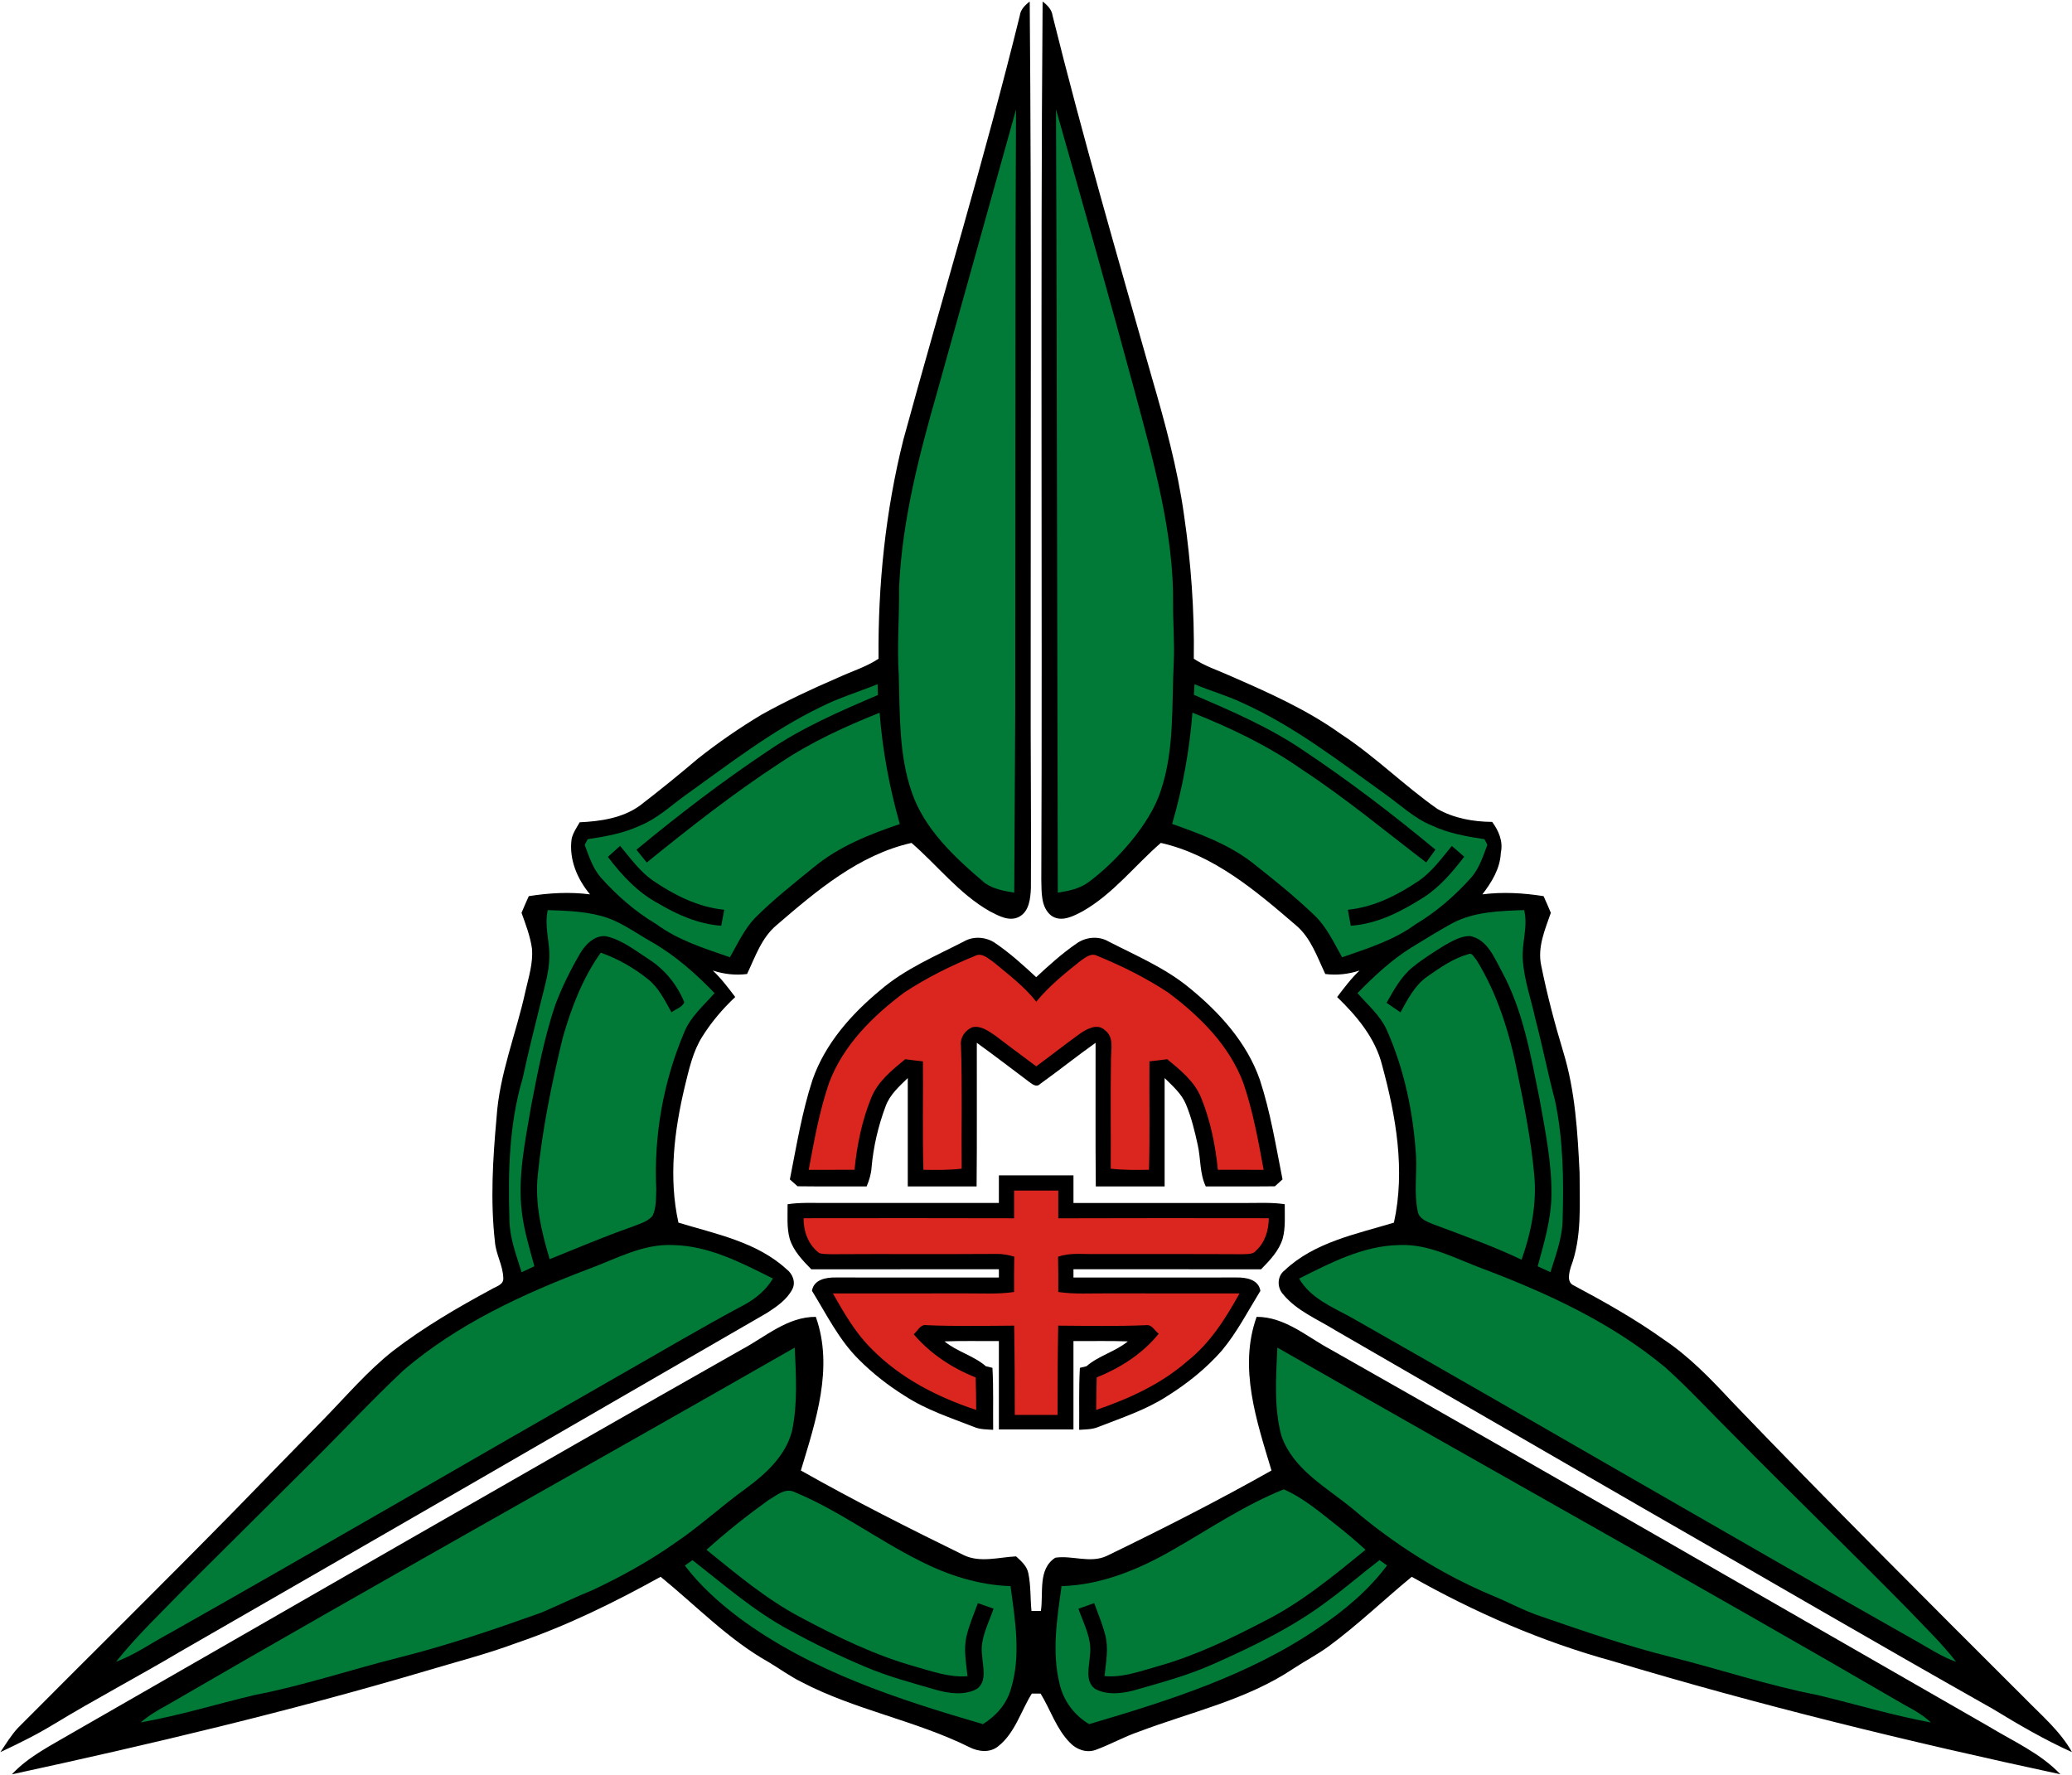 <?xml version="1.0"?>
<svg xmlns="http://www.w3.org/2000/svg" width="300" height="257">
  <g
     transform="translate(699.643,-601.79)">
    <g
       id="g3017"
       transform="matrix(0.402,0,0,0.402,-494.499,535.914)">
      <g
         style="fill:#000000;fill-opacity:1"
         transform="matrix(0.882,0,0,0.882,-699.391,108.074)">
        <path
           d="m 630.8,69.713 c 0.314,-2.548 2.108,-4.343 4.07,-5.819 0.768,92.518 0.339,185.046 0.396,277.574 -0.079,28.186 0.248,56.381 0.09,84.565 -0.204,4.174 -0.667,9.384 -4.748,11.629 -4.071,2.188 -8.471,-0.383 -12.113,-2.243 -12.417,-7.062 -21.228,-18.654 -31.896,-27.892 -21.552,4.861 -38.808,19.568 -55.128,33.608 -6.123,5.121 -8.707,12.949 -12.023,19.93 -4.714,0.621 -9.496,0.058 -13.997,-1.421 3.454,3.248 6.283,7.061 9.158,10.815 -5.086,4.793 -9.653,10.139 -13.374,16.061 -3.972,6.214 -5.493,13.523 -7.242,20.583 -4.3,18.092 -6.646,37.139 -2.572,55.513 15.272,4.636 31.952,7.873 44.109,18.981 2.495,1.872 3.924,5.347 2.37,8.278 -2.257,4.254 -6.396,7.073 -10.342,9.621 -79.828,46.24 -159.727,92.37 -239.688,138.375 -17.043,10.104 -34.591,19.32 -51.533,29.605 -7.004,4.286 -14.391,7.896 -21.812,11.391 2.313,-3.405 4.442,-6.991 7.286,-10.004 29.077,-29.222 58.422,-58.174 87.307,-87.588 12.395,-12.789 24.88,-25.499 37.31,-38.243 9.281,-9.496 17.91,-19.704 28.364,-27.971 12.564,-9.666 26.291,-17.695 40.23,-25.208 1.929,-1.218 5.188,-1.827 4.872,-4.748 -0.158,-5.053 -3.011,-9.575 -3.406,-14.628 -1.917,-16.886 -0.858,-33.948 0.665,-50.821 1.152,-17.708 8.019,-34.253 11.764,-51.43 1.297,-5.773 3.226,-11.593 2.685,-17.585 -0.7,-5.029 -2.561,-9.799 -4.253,-14.571 0.96,-2.278 1.918,-4.556 2.966,-6.8 8.256,-1.309 16.681,-1.794 24.994,-0.733 -5.233,-6.293 -8.671,-14.368 -7.5,-22.682 0.554,-2.48 2.064,-4.58 3.282,-6.754 8.481,-0.384 17.493,-1.704 24.553,-6.791 8.075,-6.192 15.97,-12.62 23.73,-19.207 8.278,-6.563 17.008,-12.575 26.064,-18.012 10.093,-5.605 20.56,-10.511 31.163,-15.067 5.514,-2.571 11.425,-4.342 16.534,-7.714 -0.271,-30.056 2.819,-60.248 10.126,-89.426 15.788,-57.736 33.215,-115.03 47.539,-173.171"
           id="path5906"
           style="fill:#000000;fill-opacity:1" />
        <path
           d="m 640.138,63.894 c 1.995,1.478 3.767,3.316 4.095,5.886 12.303,49.524 26.548,98.541 40.5,147.613 5.39,18.543 10.511,37.218 13.173,56.371 2.83,19.364 4.251,38.955 3.97,58.534 4.398,2.966 9.497,4.602 14.304,6.757 15.789,6.89 31.701,13.905 45.767,24 13.94,9.101 25.748,21.011 39.359,30.563 6.757,3.857 14.708,5.278 22.411,5.324 2.674,3.62 4.547,7.996 3.531,12.598 -0.271,6.463 -3.713,12.013 -7.534,16.997 8.311,-1.06 16.737,-0.575 24.992,0.733 1.038,2.243 1.996,4.522 2.965,6.801 -2.401,6.913 -5.57,14.13 -3.914,21.608 2.403,11.899 5.505,23.663 9.022,35.29 4.861,15.938 5.818,32.676 6.633,49.209 -0.012,12.879 1.049,26.291 -3.588,38.583 -0.685,2.346 -1.714,6.17 1.117,7.455 12.609,6.721 25.104,13.748 36.744,22.062 10.456,6.971 19.208,16.071 27.722,25.217 39.396,41.055 79.637,81.285 119.914,121.469 6.79,6.948 14.346,13.321 19.174,21.913 -11.245,-5.061 -21.892,-11.289 -32.417,-17.704 -47.739,-26.935 -95.065,-54.611 -142.625,-81.873 -41.935,-24.224 -83.857,-48.484 -125.788,-72.723 -7.309,-4.544 -15.723,-7.895 -21.315,-14.695 -2.561,-2.774 -2.48,-7.454 0.621,-9.788 12.146,-11.516 29.143,-14.777 44.627,-19.479 4.704,-21.372 0.846,-43.468 -4.816,-64.265 -2.753,-11.075 -10.342,-20.119 -18.373,-27.879 2.863,-3.769 5.697,-7.58 9.159,-10.828 -4.514,1.489 -9.285,2.03 -13.999,1.421 -3.325,-6.979 -5.897,-14.797 -12,-19.917 -16.33,-14.041 -33.601,-28.772 -55.162,-33.623 -10.669,9.26 -19.488,20.844 -31.907,27.915 -3.825,2.019 -8.74,4.669 -12.833,1.782 -4.333,-3.439 -3.915,-9.677 -4.063,-14.65 0.475,-119.563 -0.403,-239.126 0.534,-358.677"
           id="path5908"
           style="fill:#000000;fill-opacity:1" />
        <path
           d="m 462.67,413.253 c 1.659,-1.499 3.315,-3.001 4.974,-4.489 4.172,4.963 8.007,10.376 13.387,14.154 8.742,5.921 18.464,10.882 29.145,11.933 -0.417,2.165 -0.824,4.353 -1.218,6.53 -9.316,-0.678 -17.946,-4.479 -25.862,-9.202 -8.324,-4.455 -14.797,-11.493 -20.426,-18.926 z"
           id="path5910"
           style="fill:#000000;fill-opacity:1" />
        <path
           d="m 793.997,422.909 c 5.346,-3.768 9.203,-9.136 13.32,-14.121 1.681,1.466 3.372,2.932 5.064,4.399 -4.715,6.101 -9.756,12.124 -16.253,16.387 -9.124,5.843 -19.071,11.053 -30.09,11.809 -0.406,-2.178 -0.802,-4.363 -1.174,-6.53 10.66,-1.051 20.382,-6.01 29.133,-11.944 l 0,0 z"
           id="path5912"
           style="fill:#000000;fill-opacity:1" />
        <path
           d="m 608.006,447.766 c 4.049,-2.357 9.35,-1.85 13.092,0.89 5.889,4.038 11.188,8.866 16.41,13.705 5.212,-4.839 10.513,-9.642 16.377,-13.682 3.745,-2.741 9.059,-3.293 13.13,-0.915 11.254,5.787 23.12,10.784 32.977,18.902 12.314,10.018 23.528,22.332 28.84,37.558 4.354,13.253 6.553,27.08 9.27,40.726 -1.059,0.916 -2.096,1.86 -3.123,2.82 -9.406,0.113 -18.814,0 -28.22,0.057 -2.538,-5.325 -2.006,-11.367 -3.294,-16.996 -1.229,-5.594 -2.569,-11.21 -4.781,-16.5 -1.794,-4.388 -5.447,-7.522 -8.729,-10.772 0,14.752 0,29.505 0,44.257 -9.371,0 -18.732,0 -28.104,0 -0.204,-19.546 -0.033,-39.104 -0.091,-58.647 -7.682,5.446 -15.035,11.356 -22.692,16.84 -1.478,1.488 -3.203,0.011 -4.443,-0.89 -7.117,-5.325 -14.143,-10.774 -21.361,-15.949 -0.055,19.545 0.113,39.103 -0.089,58.647 -9.374,0 -18.746,0 -28.107,0 0,-14.752 0,-29.505 0,-44.257 -3.507,3.417 -7.342,6.801 -9.055,11.538 -3.001,8.008 -4.974,16.433 -5.729,24.958 -0.168,2.695 -0.97,5.289 -2.02,7.771 -9.405,-0.057 -18.799,0.058 -28.208,-0.069 -1.038,-0.947 -2.086,-1.882 -3.136,-2.795 2.708,-13.637 4.919,-27.429 9.25,-40.681 5.121,-14.731 15.79,-26.787 27.632,-36.588 10.079,-8.693 22.472,-13.904 34.204,-19.928"
           id="path5914"
           style="fill:#000000;fill-opacity:1" />
        <path
           d="m 622.283,543.307 c 10.149,0 20.302,0 30.451,0 0,3.754 0,7.51 0,11.277 23.697,0 47.393,0 71.088,0 5.064,0.013 10.161,-0.27 15.193,0.507 -0.06,4.683 0.394,9.465 -0.846,14.043 -1.511,5.019 -5.256,8.876 -8.832,12.541 -25.535,-0.044 -51.069,-0.011 -76.604,-0.022 0,0.846 0,2.538 0,3.384 22.188,-0.012 44.358,0.022 66.544,-0.022 3.924,-0.069 9.033,0.766 9.789,5.447 -5.098,8.289 -9.564,17.04 -15.847,24.531 -6.383,7.229 -13.985,13.32 -22.141,18.429 -8.661,5.649 -18.563,8.865 -28.117,12.609 -2.492,1.082 -5.243,1.026 -7.895,1.197 0.113,-8.436 -0.203,-16.885 0.295,-25.31 0.675,-0.156 2.017,-0.484 2.686,-0.652 5.006,-4.343 11.763,-5.934 16.904,-10.152 -7.408,-0.281 -14.819,-0.075 -22.218,-0.135 0,12.035 0,24.057 0,36.091 -10.15,0 -20.303,0 -30.452,0 0,-12.034 0,-24.056 0,-36.091 -7.409,0.06 -14.808,-0.146 -22.207,0.135 5.12,4.219 11.888,5.8 16.895,10.152 0.667,0.168 2.006,0.486 2.684,0.652 0.485,8.426 0.18,16.874 0.293,25.31 -2.651,-0.169 -5.391,-0.115 -7.859,-1.186 -9.543,-3.743 -19.424,-6.936 -28.074,-12.574 -6.845,-4.253 -13.241,-9.236 -18.923,-14.943 -8.132,-8.042 -13.195,-18.453 -19.141,-28.073 0.755,-4.646 5.831,-5.504 9.755,-5.436 22.184,0.044 44.38,0.011 66.576,0.023 0,-0.847 0,-2.538 0,-3.384 -25.536,0.011 -51.079,-0.023 -76.615,0.011 -3.565,-3.664 -7.332,-7.534 -8.832,-12.553 -1.229,-4.569 -0.788,-9.35 -0.834,-14.008 4.997,-0.778 10.074,-0.507 15.124,-0.52 23.717,0 47.438,0 71.155,0 0.005,-3.769 0.005,-7.524 0.005,-11.278"
           id="path5916"
           style="fill:#000000;fill-opacity:1" />
        <path
           d="m 727.534,601.085 c 11.549,0 20.47,8.108 30.102,13.274 89.833,50.912 179.215,102.611 268.785,153.973 10.03,6.102 21.126,10.928 29.326,19.579 -61.546,-13.208 -122.742,-28.129 -183.037,-46.276 -28.638,-7.862 -56.021,-19.794 -81.848,-34.378 -11.322,9.341 -21.924,19.547 -33.744,28.276 -4.648,3.418 -9.791,6.067 -14.596,9.236 -19.104,12.802 -41.921,17.72 -63.158,25.772 -6.058,2.064 -11.65,5.278 -17.66,7.443 -3.745,1.333 -7.873,-0.237 -10.478,-3.044 -5.519,-5.629 -7.863,-13.377 -11.912,-19.977 -0.901,0 -2.684,-0.022 -3.575,-0.022 -4.511,7.195 -6.845,16.083 -13.726,21.53 -3.451,2.846 -8.29,2.211 -11.989,0.261 -21.961,-10.85 -46.547,-15.103 -68.293,-26.472 -4.69,-2.313 -8.908,-5.415 -13.386,-8.099 -16.489,-9.249 -29.639,-23.065 -44.191,-34.907 -18.89,10.467 -38.345,20.054 -58.828,27.034 -12.271,4.569 -24.957,7.794 -37.488,11.561 -55.57,16.422 -111.985,29.82 -168.615,42.09 6.801,-7.306 15.836,-11.706 24.295,-16.712 91.276,-52.31 182.337,-105.004 273.862,-156.872 9.656,-5.167 18.553,-13.311 30.139,-13.265 7.398,20.798 -0.059,42.645 -6.103,62.754 21.802,12.338 44.153,23.617 66.645,34.624 6.699,3.136 14.221,0.778 21.237,0.451 2.097,1.919 4.443,3.949 5.007,6.892 1.06,5.063 0.768,10.272 1.287,15.407 0.959,0 2.876,0 3.833,0 1.142,-7.273 -1.365,-17.088 5.898,-21.757 6.834,-1.038 14.199,2.368 20.878,-0.667 22.77,-11.029 45.349,-22.499 67.398,-34.95 -6.033,-20.104 -13.542,-41.973 -6.065,-62.759"
           id="path5918"
           style="fill:#000000;fill-opacity:1" />
      </g>
      <path
         style="fill:#017a37"
         id="path5921"
         d="m -144.369,203.306 -0.18,49.726 -0.099,166.112 -0.368,66.287 c -3.669,-0.607 -7.471,-1.283 -10.574,-3.461 -11.324,-9.608 -21.707,-19.462 -26.271,-32.546 -4.745,-13.548 -4.307,-28.109 -4.736,-42.254 -0.676,-10.604 0.22,-21.197 0.12,-31.8 1.087,-24.592 7.542,-48.744 13.787,-70.574 z" />
      <path
         style="fill:#017a37"
         id="path5923"
         d="m -129.975,203.238 c 9.39,32.969 20.251,71.555 28.361,101.657 6.968,25.822 14.115,51.527 13.817,76.473 -0.052,6.963 0.565,13.936 0.248,20.909 -0.807,15.486 0.357,31.452 -4.673,46.383 -3.993,12.536 -16.599,26.024 -25.982,32.953 -3.224,2.406 -7.221,3.222 -11.111,3.81 l -0.498,-236.4 z" />
      <path
         style="fill:#017a37"
         id="path5925"
         d="m -214.692,418.54 c 6.564,-3.362 13.666,-5.421 20.47,-8.216 0.029,1.293 0.07,2.596 0.118,3.909 -13.646,5.829 -27.374,11.747 -39.669,20.182 -16.432,10.951 -32.108,22.977 -47.316,35.56 1.232,1.533 2.476,3.066 3.72,4.597 15.497,-12.563 31.204,-24.916 47.925,-35.83 11.171,-7.51 23.475,-13.151 35.948,-18.123 1.035,13.588 3.56,26.986 7.262,40.097 -10.903,3.709 -21.823,8.027 -30.814,15.417 -7.263,5.919 -14.643,11.727 -21.277,18.352 -3.929,4.098 -6.296,9.341 -9.081,14.213 -9.201,-3.163 -18.691,-6.137 -26.608,-11.986 -7.52,-4.455 -14.124,-10.284 -19.944,-16.769 -2.883,-3.372 -4.247,-7.668 -5.769,-11.747 0.279,-0.518 0.826,-1.532 1.103,-2.039 6.506,-0.955 13.049,-2.149 19.038,-4.964 6.037,-2.497 10.833,-7.021 16.046,-10.801 15.825,-11.292 31.261,-23.365 48.849,-31.851 m -76.672,54.001 c 4.963,6.555 10.671,12.762 18.013,16.692 6.983,4.166 14.593,7.519 22.81,8.116 0.348,-1.921 0.707,-3.85 1.074,-5.759 -9.42,-0.926 -17.995,-5.303 -25.704,-10.524 -4.745,-3.333 -8.127,-8.107 -11.806,-12.483 -1.464,1.314 -2.925,2.637 -4.387,3.959 l 0,0 z" />
      <path
         style="fill:#017a37"
         id="path5927"
         d="m -80.081,410.342 c 5.609,2.377 11.517,4.018 17.049,6.624 18.759,8.386 35.041,21.137 51.675,33.005 5.441,3.878 10.365,8.634 16.63,11.218 5.988,2.825 12.544,4.008 19.049,4.973 0.269,0.507 0.807,1.513 1.075,2.01 -1.522,4.089 -2.886,8.395 -5.771,11.768 -5.838,6.517 -12.473,12.344 -20.002,16.82 -7.909,5.828 -17.378,8.765 -26.541,11.948 -3.004,-5.252 -5.55,-10.953 -10.014,-15.169 -7.173,-6.854 -14.901,-13.08 -22.69,-19.188 -8.496,-6.445 -18.562,-10.176 -28.529,-13.677 3.83,-13.07 6.237,-26.498 7.32,-40.086 13.807,5.51 27.334,11.956 39.53,20.54 15.558,10.216 29.882,22.123 44.652,33.413 1.094,-1.542 2.208,-3.074 3.332,-4.606 -15.169,-12.583 -30.836,-24.569 -47.218,-35.511 -12.325,-8.474 -26.109,-14.353 -39.779,-20.262 0.072,-1.274 0.153,-2.556 0.233,-3.821 m 80.926,70.715 c -7.719,5.233 -16.293,9.607 -25.693,10.533 0.327,1.911 0.676,3.839 1.035,5.759 9.72,-0.667 18.493,-5.262 26.54,-10.415 5.728,-3.76 10.174,-9.072 14.332,-14.452 -1.491,-1.294 -2.985,-2.587 -4.465,-3.88 -3.632,4.396 -7.034,9.133 -11.748,12.455 z" />
      <path
         style="fill:#017a37"
         id="path5929"
         d="m -313.021,491.709 c 6.15,0.219 12.355,0.378 18.344,1.89 7.092,1.601 12.94,6.137 19.156,9.638 8.485,4.845 15.808,11.39 22.581,18.373 -3.87,4.445 -8.584,8.394 -10.873,13.984 -7.57,17.786 -11.043,37.302 -10.135,56.608 -0.12,3.214 0.079,6.655 -1.323,9.64 -1.99,2.347 -5.212,3.014 -7.937,4.167 -9.867,3.433 -19.449,7.57 -29.136,11.449 -2.916,-9.798 -5.371,-19.995 -4.278,-30.299 1.662,-16.711 5.053,-33.203 9.003,-49.505 3.084,-10.753 7.143,-21.445 13.688,-30.607 6.155,2.178 11.897,5.451 16.989,9.53 3.908,3.103 6.098,7.698 8.484,11.946 1.513,-1.164 3.87,-1.791 4.606,-3.612 -2.537,-6.306 -7.054,-11.837 -12.792,-15.507 -4.924,-3.165 -9.688,-7.055 -15.547,-8.308 -4,-0.309 -7.242,2.955 -9.141,6.159 -3.47,5.956 -6.573,12.183 -9.002,18.65 -3.979,11.836 -6.307,24.15 -8.674,36.385 -2.11,12.524 -4.867,25.216 -3.374,37.968 0.758,6.735 2.787,13.219 4.538,19.745 -1.542,0.707 -3.074,1.422 -4.606,2.149 -1.93,-6.217 -4.329,-12.424 -4.377,-19.028 -0.527,-17.012 -0.129,-34.346 4.754,-50.781 2.049,-9.519 4.426,-18.959 6.773,-28.409 1.244,-5.023 2.756,-10.055 2.846,-15.277 0.169,-5.67 -1.879,-11.299 -0.568,-16.948 z" />
      <path
         style="fill:#017a37"
         id="path5931"
         d="m 12.506,496.572 c 7.975,-4.317 17.288,-4.537 26.13,-4.873 1.483,5.947 -0.925,11.896 -0.488,17.885 0.488,7.4 3.064,14.442 4.616,21.653 2.536,9.679 4.446,19.496 7.022,29.165 2.924,14.015 3.152,28.437 2.706,42.702 -0.061,6.605 -2.447,12.822 -4.377,19.039 -1.541,-0.706 -3.084,-1.413 -4.606,-2.109 2.319,-8.475 4.895,-17 4.963,-25.862 0.108,-11.718 -2.297,-23.256 -4.345,-34.735 -3.175,-15.627 -5.899,-31.711 -13.657,-45.856 -2.646,-4.904 -5.152,-11.29 -11.28,-12.515 -3.283,-0.057 -6.277,1.722 -9.072,3.255 -4.01,2.527 -8.066,5.014 -11.718,8.027 -4.148,3.402 -6.705,8.195 -9.309,12.761 1.661,1.145 3.331,2.289 5.013,3.442 2.577,-4.665 5.073,-9.669 9.549,-12.822 4.606,-3.232 9.37,-6.596 14.85,-8.127 1.413,-0.736 2.11,1.222 2.924,2 7.691,12.404 12.006,26.568 14.821,40.803 2.507,12.145 4.913,24.349 6.029,36.714 0.984,10.365 -1.124,20.78 -4.557,30.519 C 27.306,612.716 16.444,608.827 5.671,604.79 3.522,603.873 0.727,602.879 0.32,600.242 -1.072,593.696 0.032,586.983 -0.296,580.359 -1.271,564.794 -4.465,549.264 -10.81,534.961 c -2.347,-5.282 -6.873,-9.062 -10.584,-13.348 5.958,-6.047 12.196,-11.935 19.446,-16.433 4.775,-2.947 9.559,-5.871 14.454,-8.607 l 0,0 z" />
      <path
         style="fill:#017a37"
         id="path5933"
         d="m -298.337,621 c 9.895,-3.621 19.614,-9.181 30.485,-8.624 12.951,0.269 24.619,6.406 35.929,12.067 -2.477,4.089 -6.178,7.22 -10.356,9.469 -15.248,8.117 -30.11,16.97 -45.139,25.506 -54.022,30.876 -107.766,62.256 -161.946,92.864 -6.388,3.372 -12.315,7.689 -19.148,10.175 7.589,-9.491 16.45,-17.866 24.887,-26.579 15.11,-15.04 30.229,-30.089 45.368,-45.1 11.16,-11.061 21.873,-22.569 33.313,-33.333 19.409,-16.611 42.903,-27.454 66.607,-36.445 l 0,0 z" />
      <path
         style="fill:#017a37"
         id="path5935"
         d="m -6.494,612.375 c 10.9,-0.557 20.638,5.024 30.566,8.644 23.236,8.812 46.213,19.436 65.441,35.461 8.364,7.519 15.983,15.817 23.961,23.743 21.068,21.376 42.644,42.254 63.691,63.652 5.769,6.126 11.915,11.935 17.058,18.62 -5.062,-1.75 -9.509,-4.734 -14.134,-7.34 C 112.001,716.69 44.532,677.149 -23.475,638.536 c -6.883,-3.79 -14.811,-6.943 -18.927,-14.093 11.299,-5.661 22.968,-11.789 35.908,-12.068 l 0,0 z" />
      <path
         style="fill:#017a37"
         id="path5937"
         d="m -450.048,778.051 c 74.96,-43.547 150.758,-85.653 225.975,-128.744 0.467,9.996 1.095,20.152 -0.965,30.019 -2.297,8.952 -9.46,15.498 -16.661,20.76 -8.624,6.227 -16.452,13.49 -25.266,19.458 -9.4,6.634 -19.515,12.225 -29.919,17.119 -6.247,2.525 -12.294,5.49 -18.482,8.126 -16.921,6.047 -33.947,11.836 -51.386,16.214 -17.338,4.357 -34.346,10.086 -51.914,13.469 -13.655,3.273 -27.124,7.401 -40.951,9.857 2.903,-2.508 6.197,-4.468 9.568,-6.279 v 0 z" />
      <path
         style="fill:#017a37"
         id="path5939"
         d="m -50.251,649.309 c 75.208,43.099 151.005,85.184 225.955,128.752 3.341,1.782 6.683,3.652 9.439,6.307 -13.757,-2.588 -27.214,-6.607 -40.823,-9.897 -17.804,-3.441 -35.043,-9.25 -52.619,-13.656 -15.966,-3.989 -31.531,-9.31 -47.069,-14.701 -6.227,-2.039 -11.946,-5.301 -18.014,-7.708 -18.044,-7.67 -34.803,-18.273 -49.713,-30.985 -9.382,-7.749 -21.346,-14.064 -25.652,-26.201 -2.846,-10.366 -1.941,-21.297 -1.504,-31.91 l 0,0 z" />
      <path
         style="fill:#017a37"
         id="path5941"
         d="m -233.653,704.326 c 2.845,-1.61 6.107,-4.686 9.569,-2.946 15.905,6.574 29.722,17.098 45.079,24.749 10.137,5.192 21.207,8.723 32.657,9.11 1.631,12.263 3.879,25.127 0.079,37.222 -1.551,5.331 -5.371,9.6 -10.025,12.485 -30.728,-8.973 -61.96,-19.09 -87.952,-38.405 -7.172,-5.441 -13.955,-11.528 -19.406,-18.722 0.685,-0.486 2.078,-1.462 2.765,-1.949 11.32,8.863 22.251,18.423 34.993,25.257 8.893,4.884 18.044,9.31 27.403,13.248 8.286,3.533 17.029,5.789 25.653,8.317 4.626,1.244 9.947,1.939 14.334,-0.408 3.859,-2.765 2.119,-8.017 1.939,-11.955 -0.923,-6.018 2.259,-11.479 4.109,-16.98 -1.89,-0.666 -3.769,-1.323 -5.651,-1.98 -1.463,3.969 -3.153,7.879 -4.12,12.016 -1.084,4.716 -0.09,9.551 0.379,14.284 -6.406,0.556 -12.515,-1.672 -18.561,-3.372 -14.661,-4.079 -28.408,-10.802 -41.778,-17.944 -12.263,-6.506 -22.917,-15.519 -33.67,-24.201 7.056,-6.358 14.507,-12.278 22.205,-17.826 z" />
      <path
         style="fill:#017a37"
         id="path5943"
         d="m -87.433,721.912 c 13,-7.452 25.506,-15.955 39.488,-21.535 7.301,3.174 13.32,8.475 19.536,13.328 3.403,2.696 6.716,5.52 9.928,8.445 -11.5,9.331 -22.986,18.92 -36.286,25.615 -12.304,6.425 -24.919,12.491 -38.315,16.282 -6.346,1.752 -12.702,4.217 -19.417,3.601 0.509,-4.943 1.553,-10.007 0.238,-14.909 -1.012,-3.899 -2.576,-7.609 -3.958,-11.379 -1.89,0.666 -3.791,1.341 -5.67,2.03 1.89,5.48 5.034,10.941 4.118,16.939 -0.179,3.908 -1.9,9.13 1.87,11.915 4.159,2.287 9.253,1.75 13.698,0.626 9.837,-2.804 19.774,-5.45 29.134,-9.668 14.464,-6.436 28.856,-13.408 41.499,-23.047 6.207,-4.555 11.998,-9.629 18.124,-14.285 0.677,0.479 2.039,1.444 2.715,1.922 -6.723,8.973 -15.457,16.294 -24.729,22.51 -24.856,17.029 -53.932,26.2 -82.569,34.645 -5.39,-3.175 -9.301,-8.467 -10.672,-14.583 -2.835,-11.558 -0.865,-23.534 0.726,-35.124 14.504,-0.418 28.16,-6.157 40.543,-13.328 l 0,0 z" />
      <g
         transform="matrix(0.882,0,0,0.882,-699.391,108.074)">
        <path
           d="m 612.607,453.643 c 2.819,-1.456 5.402,1.184 7.602,2.661 6.046,5.029 12.429,9.834 17.335,16.071 5.179,-6.326 11.55,-11.491 17.924,-16.557 1.994,-1.375 4.431,-3.562 6.991,-2.165 10.028,4.094 19.795,8.966 28.851,14.921 12.957,9.653 25.094,21.643 30.812,37.072 3.936,11.491 6.068,23.491 8.278,35.402 -6.236,0 -12.474,0.012 -18.701,-0.012 -1.003,-10.061 -3.022,-20.097 -6.855,-29.48 -2.696,-6.656 -8.46,-11.246 -13.829,-15.689 -2.413,0.338 -4.838,0.609 -7.25,0.869 -0.125,14.766 0.214,29.538 -0.182,44.291 -5.222,0.112 -10.455,0.145 -15.63,-0.452 0.09,-14.91 -0.136,-29.818 0.102,-44.718 0,-4.017 1.319,-9.012 -2.447,-11.809 -2.924,-2.898 -7.186,-0.7 -9.983,1.206 -6.101,4.409 -12.022,9.058 -18.091,13.522 -5.649,-4.162 -11.254,-8.402 -16.85,-12.632 -2.717,-1.815 -5.831,-4.15 -9.292,-3.315 -2.888,1.186 -5.03,4.241 -4.614,7.444 0.598,16.76 0.136,33.531 0.306,50.302 -5.2,0.598 -10.423,0.564 -15.633,0.452 -0.416,-14.752 -0.068,-29.526 -0.193,-44.278 -2.423,-0.271 -4.837,-0.543 -7.241,-0.881 -5.379,4.442 -11.164,9.045 -13.848,15.712 -3.825,9.373 -5.855,19.408 -6.847,29.457 -6.236,0.024 -12.461,0.013 -18.7,0.013 2.221,-11.944 4.354,-23.966 8.301,-35.482 5.742,-15.383 17.854,-27.351 30.768,-36.981 9.077,-5.967 18.868,-10.861 28.916,-14.944 l 0,0 z"
           id="path5946"
           style="fill:#db261f" />
        <path
           d="m 628.486,549.521 c 6.01,-0.024 12.023,-0.024 18.044,0 0,3.767 0,7.544 0,11.323 28.66,-0.069 57.316,-0.103 85.966,-0.033 -0.045,4.871 -1.488,9.788 -5.154,13.172 -1.364,1.806 -3.834,1.364 -5.797,1.525 -20.302,-0.115 -40.592,-0.024 -60.883,-0.059 -4.759,0.033 -9.653,-0.552 -14.22,1.083 0.112,4.793 0.112,9.599 0.089,14.402 6.542,0.981 13.163,0.519 19.751,0.575 18.078,0.024 36.157,-0.011 54.249,0.024 -5.652,10.195 -12.002,20.312 -21.271,27.62 -10.727,9.417 -23.863,15.383 -37.252,19.95 0.011,-4.432 0.091,-8.842 0.214,-13.263 9.667,-3.925 18.711,-9.656 25.319,-17.854 -1.68,-1.262 -2.865,-3.972 -5.322,-3.485 -11.899,0.494 -23.821,0.27 -35.72,0.181 -0.227,12.147 -0.237,24.306 -0.259,36.463 -5.82,0 -11.64,0 -17.46,0 -0.023,-12.157 -0.033,-24.316 -0.26,-36.463 -11.898,0.077 -23.82,0.326 -35.719,-0.192 -2.548,-0.52 -3.666,2.334 -5.287,3.724 6.767,7.95 15.619,13.77 25.286,17.628 0.124,4.409 0.19,8.831 0.211,13.263 -15.733,-5.189 -30.879,-12.925 -42.609,-24.834 -6.666,-6.53 -11.323,-14.708 -15.903,-22.738 18.091,-0.033 36.192,0 54.283,-0.023 6.576,-0.045 13.174,0.396 19.704,-0.575 -0.023,-4.817 -0.023,-9.621 0.078,-14.436 -2.413,-0.689 -4.895,-1.186 -7.41,-1.106 -22.568,0.159 -45.125,-0.033 -67.693,0.115 -1.546,-0.115 -3.158,0.065 -4.613,-0.52 -4.4,-3.316 -6.361,-8.8 -6.329,-14.178 28.648,-0.068 57.307,-0.033 85.966,0.022 -0.011,-3.768 -0.011,-7.546 0,-11.313 v 0.002 z"
           id="path5948"
           style="fill:#db261f" />
      </g>
    </g>
  </g>
</svg>